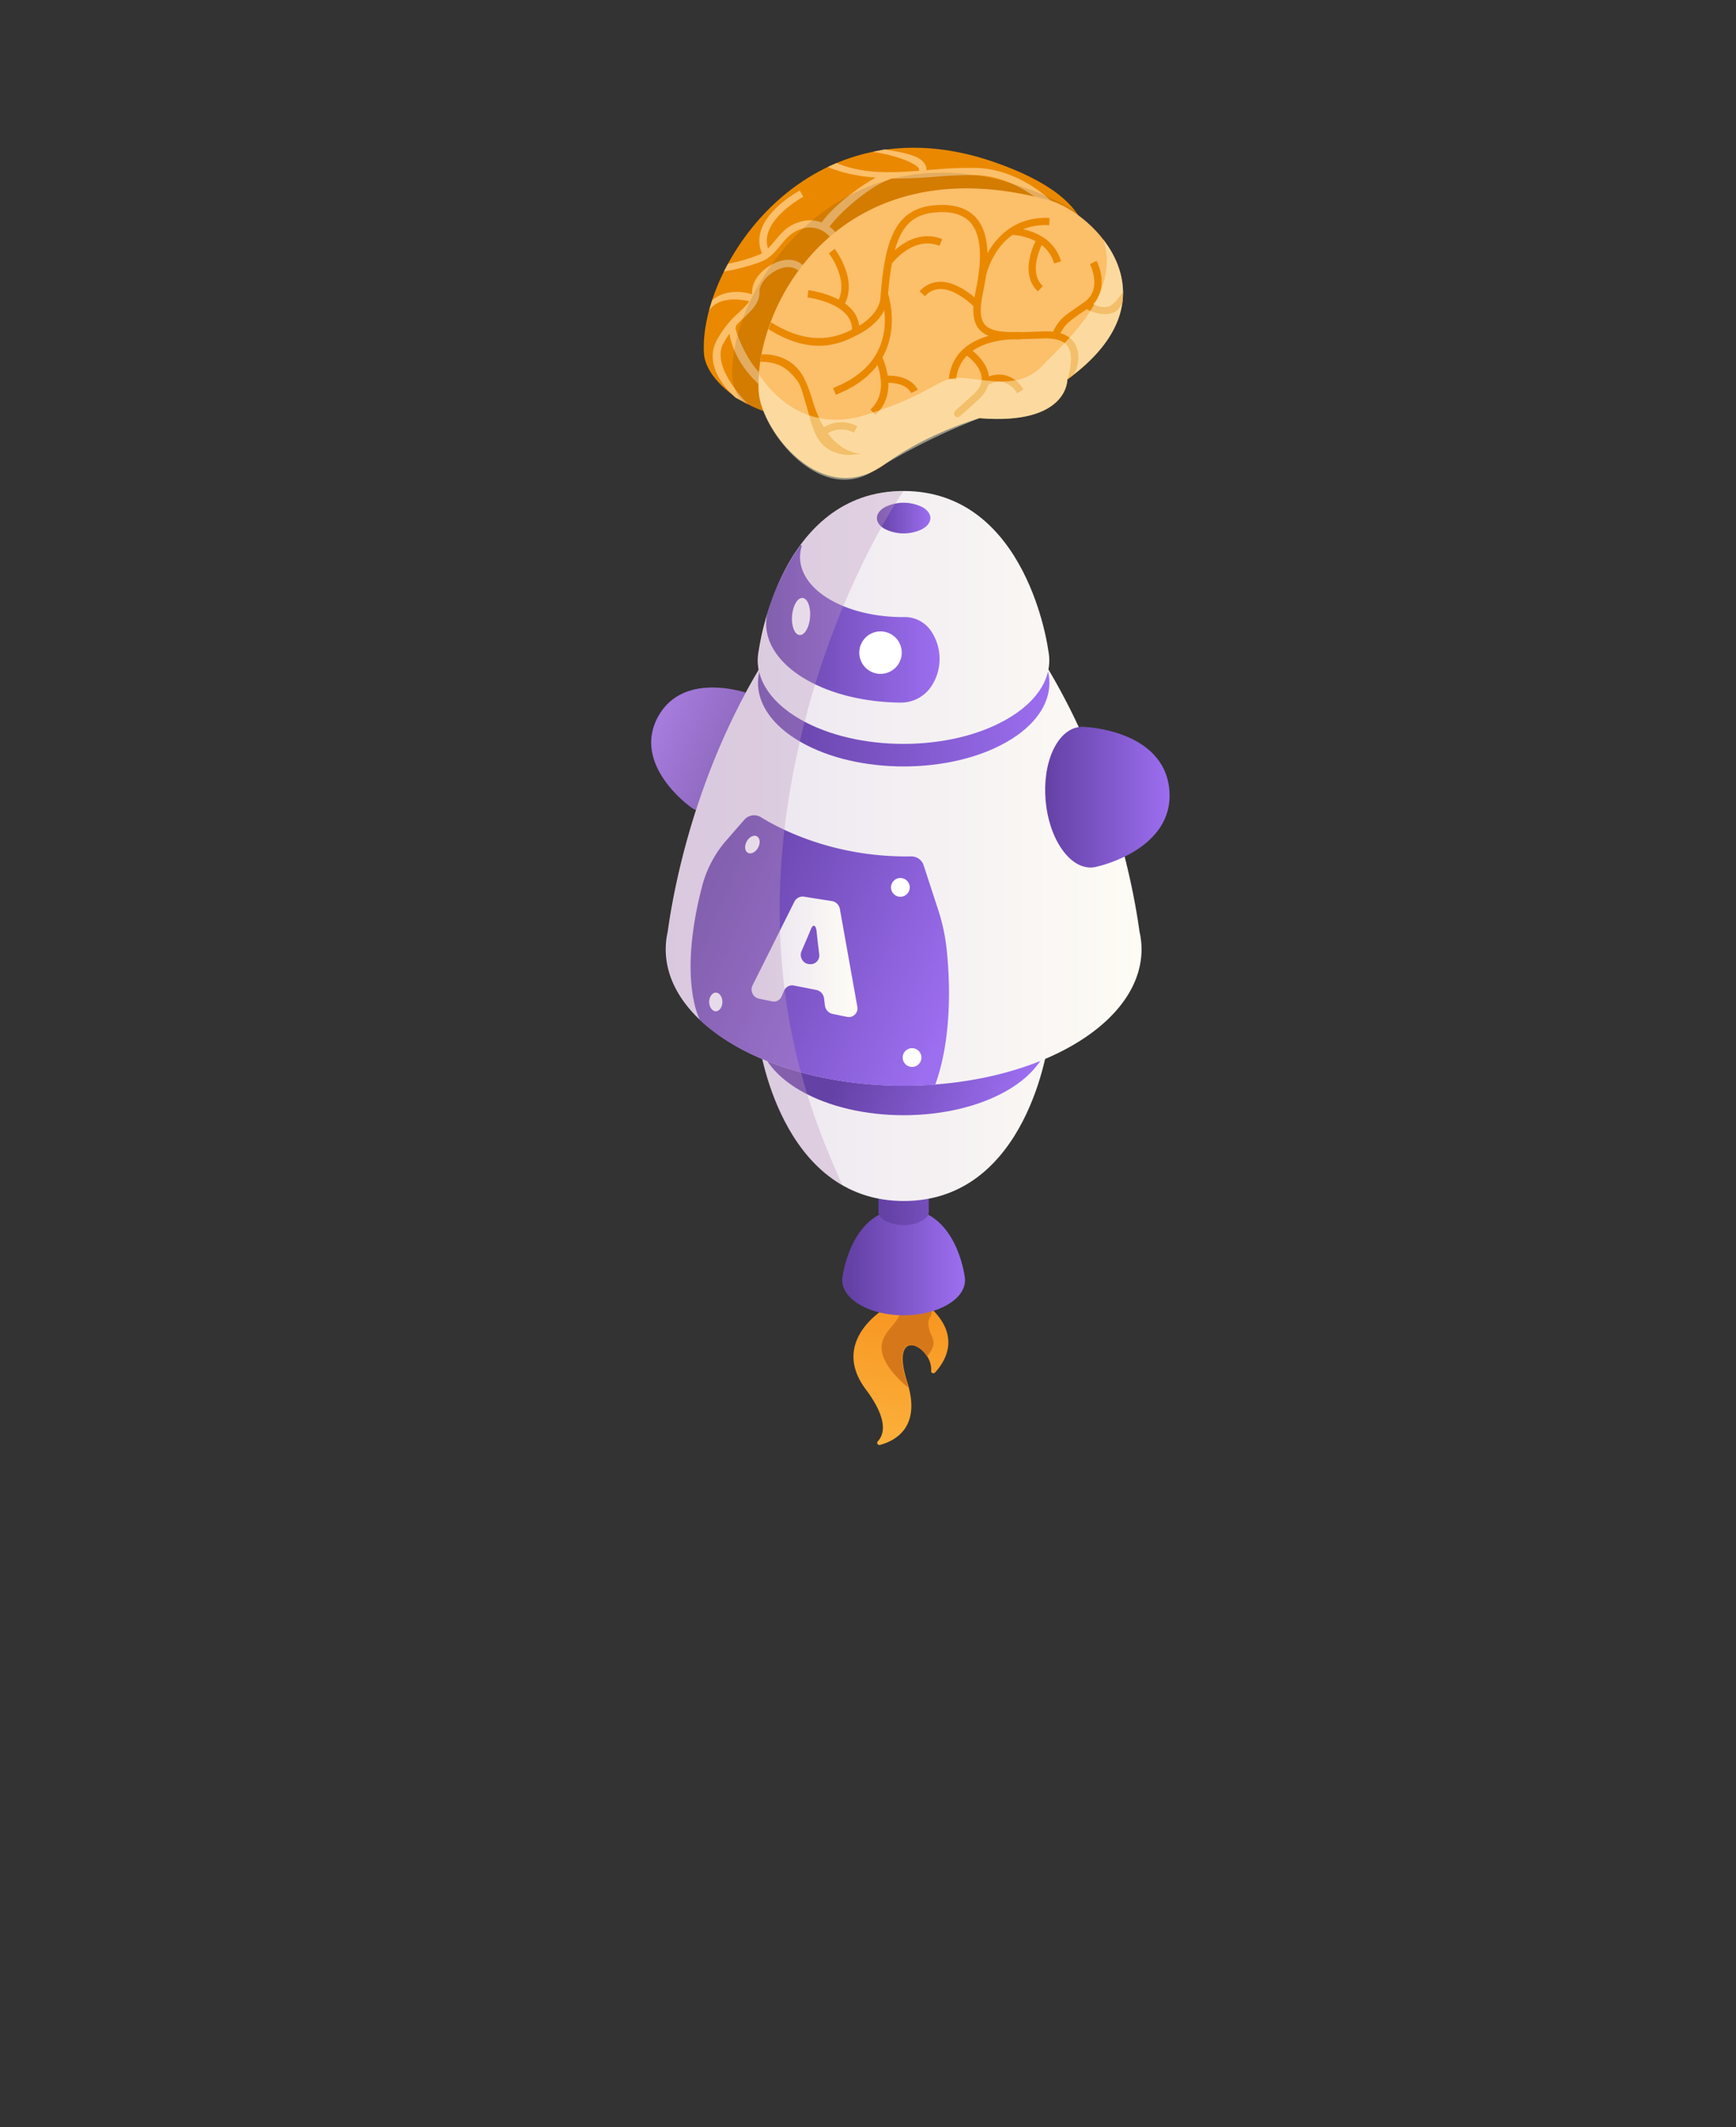 <svg xmlns="http://www.w3.org/2000/svg" xmlns:xlink="http://www.w3.org/1999/xlink" viewBox="0 0 556 681.08"><rect x="0" y="0" width="556" height="681.08" fill="#333333" stroke="none"/><defs><style>.cls-1{isolation:isolate;}.cls-2{fill:url(#linear-gradient);}.cls-3{fill:#d6781a;}.cls-4{fill:url(#linear-gradient-2);}.cls-5{fill:url(#linear-gradient-3);}.cls-6{fill:url(#linear-gradient-4);}.cls-7{fill:url(#linear-gradient-5);}.cls-8{fill:url(#linear-gradient-6);}.cls-9{fill:url(#linear-gradient-7);}.cls-10{fill:url(#linear-gradient-8);}.cls-11{fill:url(#linear-gradient-9);}.cls-12{fill:url(#linear-gradient-10);}.cls-13{fill:url(#linear-gradient-11);}.cls-14{fill:url(#linear-gradient-12);}.cls-15{fill:#fff;}.cls-16{fill:url(#linear-gradient-13);}.cls-17{fill:url(#linear-gradient-14);}.cls-18{fill:#be99bf;opacity:0.35;mix-blend-mode:multiply;}.cls-19{fill:#ea8900;}.cls-20{fill:#fcbf6a;}.cls-21{opacity:0.1;}.cls-22{fill:#fcf7d4;opacity:0.5;}</style><linearGradient id="linear-gradient" x1="284.05" y1="461.86" x2="291.24" y2="413.94" gradientUnits="userSpaceOnUse"><stop offset="0" stop-color="#fbb03b"/><stop offset="1" stop-color="#f7931e"/></linearGradient><linearGradient id="linear-gradient-2" x1="246.25" y1="247.24" x2="209.24" y2="230.83" gradientUnits="userSpaceOnUse"><stop offset="0" stop-color="#6441a5"/><stop offset="1" stop-color="#9c6ef0"/></linearGradient><linearGradient id="linear-gradient-3" x1="272.4" y1="404.06" x2="308.49" y2="404.06" xlink:href="#linear-gradient-2"/><linearGradient id="linear-gradient-4" x1="283.34" y1="374.02" x2="304.16" y2="374.02" gradientUnits="userSpaceOnUse"><stop offset="0" stop-color="#6441a5"/><stop offset="1" stop-color="#7d55c7"/></linearGradient><linearGradient id="linear-gradient-5" x1="205.7" y1="344.03" x2="371.93" y2="344.03" gradientUnits="userSpaceOnUse"><stop offset="0" stop-color="#e7e1ef"/><stop offset="1" stop-color="#fffdf5"/></linearGradient><linearGradient id="linear-gradient-6" x1="275.29" y1="325" x2="329.4" y2="345.29" xlink:href="#linear-gradient-2"/><linearGradient id="linear-gradient-7" x1="205.7" y1="280.48" x2="371.93" y2="280.48" xlink:href="#linear-gradient-5"/><linearGradient id="linear-gradient-8" x1="242.72" y1="218.63" x2="336.11" y2="218.63" xlink:href="#linear-gradient-2"/><linearGradient id="linear-gradient-9" x1="205.7" y1="197.68" x2="371.93" y2="197.68" xlink:href="#linear-gradient-5"/><linearGradient id="linear-gradient-10" x1="280.85" y1="165.87" x2="297.99" y2="165.87" xlink:href="#linear-gradient-2"/><linearGradient id="linear-gradient-11" x1="334.72" y1="255.24" x2="374.57" y2="255.24" xlink:href="#linear-gradient-2"/><linearGradient id="linear-gradient-12" x1="245.37" y1="199.75" x2="300.92" y2="199.75" xlink:href="#linear-gradient-2"/><linearGradient id="linear-gradient-13" x1="223.37" y1="287.51" x2="305.24" y2="322.23" xlink:href="#linear-gradient-2"/><linearGradient id="linear-gradient-14" x1="240.63" y1="306.3" x2="274.61" y2="306.3" xlink:href="#linear-gradient-5"/></defs><title>hero_layer</title><g class="cls-1"><g id="Layer_1" data-name="Layer 1"><g id="mascot"><path class="cls-2" d="M283.52,418.65a.62.62,0,0,1-.3.41c-2.07,1.31-16.76,11.29-5.93,25.76,7.25,9.69,5.9,14.44,3.85,16.64a.7.7,0,0,0,.68,1.16c5-1.34,13.32-5.75,8.73-20.15-5.87-18.42,8.19-11.72,7.67-3.55a.71.71,0,0,0,1.22.54c3.08-3.31,8.44-11.38-1.2-20.54C286.73,408,283.93,417,283.52,418.65Z"/><path class="cls-3" d="M298.42,427.75c-1.57-3.37-1.16-5.24-.41-6.25a1.78,1.78,0,0,0-.4-2.54c-3.1-2.14-7.88-5.39-9-5.38,2.11,9.65-5,10.57-6.15,16.64-1.24,6.5,8.17,13.85,8.43,14-.15-.58-.28-1.14-.48-1.74-4.73-14.86,3.5-13.37,6.58-8C297.79,432.72,300,431.06,298.42,427.75Z"/><path class="cls-4" d="M240.6,222.33h0s-21.44-8.25-29.87,7.16S221,258.22,221,258.22h0c2.75,2.3,6.91,2.33,11.51-.47,8-4.85,14.23-16.31,14-25.58C246.34,226.8,244.05,223.36,240.6,222.33Z"/><path class="cls-5" d="M308.93,408.49h0S306.19,387,289.42,387s-19.52,21.49-19.52,21.49h0c-.7,3.32,1.16,6.77,5.6,9.32,7.68,4.4,20.14,4.4,27.82,0C307.77,415.26,309.63,411.81,308.93,408.49Z"/><path class="cls-6" d="M281.37,355.88v32.06c0,1.07.74,2.09,2.16,2.91a13.13,13.13,0,0,0,11.78,0c1.39-.8,2.16-1.81,2.16-2.84V355.8Z"/><path class="cls-7" d="M243.1,333.59h0s6.63,51,46.43,50.93,46.25-51.1,46.25-51.1h0c1.64-7.87-2.78-16.07-13.33-22.1-18.26-10.41-47.82-10.36-66,.12C245.83,317.5,241.44,325.72,243.1,333.59Z"/><path class="cls-8" d="M322.43,311.38c18.23,10.45,18.23,27.39,0,37.84s-47.8,10.44-66,0-18.24-27.39,0-37.84S304.2,300.93,322.43,311.38Z"/><path class="cls-9" d="M365.61,303.94a25.85,25.85,0,0,0-.65-5.65c-1.86-13.58-8.53-49.65-29.77-84.94l-45.78,3.83-45.77-3.83c-21.25,35.29-27.91,71.36-29.77,84.94-2.94,13,4.27,26.56,21.66,36.52,29.76,17.05,78,17.05,107.76,0,14.88-8.52,22.32-19.7,22.32-30.87Z"/><path class="cls-10" d="M322.43,199.72c18.23,10.44,18.23,27.38,0,37.83s-47.8,10.45-66,0-18.24-27.39,0-37.83S304.2,189.27,322.43,199.72Z"/><path class="cls-11" d="M335.73,208.2h0s-6.55-51-46.35-51-46.34,51-46.34,51h0c-1.66,7.87,2.75,16.09,13.3,22.13,18.23,10.45,47.8,10.45,66,0C333,224.29,337.38,216.07,335.73,208.2Z"/><path class="cls-12" d="M295.48,162.4c3.34,1.92,3.34,5,0,6.94a13.47,13.47,0,0,1-12.12,0c-3.34-1.91-3.34-5,0-6.94A13.47,13.47,0,0,1,295.48,162.4Z"/><path class="cls-13" d="M351.51,277.42v0s24.66-5.34,23-24.52-26.94-20.15-26.94-20.15h0c-3.92-.46-7.75,2-10.26,7.35-4.33,9.24-3.07,23.49,2.82,31.83C343.52,276.78,347.72,278.55,351.51,277.42Z"/><path class="cls-14" d="M266,192.06c-8-4.59-11.11-11.09-9.24-17.15a.28.28,0,0,0-.5-.25,74,74,0,0,0-10.51,21.86c-1.71,7.45,2.59,15.41,12.58,21.13,8.34,4.78,19.2,7.2,30.12,7.3a11.7,11.7,0,0,0,10.32-6l.11-.18a15.94,15.94,0,0,0-.55-16.54h0a10.11,10.11,0,0,0-8.49-4.66C281.22,197.67,272.56,195.82,266,192.06Z"/><path class="cls-15" d="M259.45,197.6c-.26,3.28-1.77,5.84-3.36,5.72s-2.67-2.89-2.41-6.17,1.77-5.84,3.36-5.71S259.71,194.32,259.45,197.6Z"/><path class="cls-15" d="M288.81,209a6.8,6.8,0,1,1-6.75-6.85A6.8,6.8,0,0,1,288.81,209Z"/><path class="cls-16" d="M300.46,291.24,295.81,277a4.13,4.13,0,0,0-4-2.81c-24.29.38-41.53-8.49-48.09-12.54a4.16,4.16,0,0,0-5.33.8L232.68,269a36.22,36.22,0,0,0-7.74,14.48c-7.91,30.08-.89,42.86-.77,43.06a58.88,58.88,0,0,0,11.22,8.22c17.52,10,41.35,14.27,64.15,12.49,5.48-15.13,4.71-33.66,3.62-43.59A61.17,61.17,0,0,0,300.46,291.24Z"/><path class="cls-15" d="M231.37,320.79c0,1.66-1,3-2.11,3s-2.13-1.35-2.13-3,1-3,2.13-3S231.37,319.13,231.37,320.79Z"/><path class="cls-15" d="M242.81,271.36c-.78,1.47-2.24,2.23-3.26,1.69s-1.2-2.15-.41-3.62,2.24-2.22,3.26-1.69S243.6,269.9,242.81,271.36Z"/><path class="cls-15" d="M295.11,338.59a3,3,0,1,1-3-3A3,3,0,0,1,295.11,338.59Z"/><path class="cls-15" d="M291.37,284.11a3,3,0,1,1-3-3A3,3,0,0,1,291.37,284.11Z"/><path class="cls-17" d="M264.2,321.94l-.28-2.35a3.16,3.16,0,0,0-2.55-2.66l-7.08-1.39a2.74,2.74,0,0,0-3.08,1.5l-.94,2.1a2.67,2.67,0,0,1-3,1.46l-4.15-.85a3,3,0,0,1-2.18-4.11l13.51-27a2.93,2.93,0,0,1,3.09-1.55l8.85,1.4a3.11,3.11,0,0,1,2.59,2.48l5.62,31.44a2.78,2.78,0,0,1-3.48,3.12l-4.34-.89A3.17,3.17,0,0,1,264.2,321.94ZM259,308.64a2.79,2.79,0,0,0,3.39-3l-.26-2.24c-.18-1.34-.37-3.07-.59-5.19s-1.15-2.46-1.86-.66c-.54,1.37-1.55,3.72-3,7.05a3,3,0,0,0,2.32,4.08Z"/><path class="cls-18" d="M269.77,379.44C253,369.83,246.41,349,244.12,339.06c-.54-.23-1.09-.49-1.62-.73l-.39-.17c-1.1-.5-2.19-1-3.25-1.56l-.14-.06c-1.08-.56-2.15-1.13-3.19-1.72l-.1-.07,0,0q-2-1.16-3.83-2.37l-.15-.1-.71-.49c-.36-.24-.71-.49-1-.74a1.33,1.33,0,0,1-.19-.14c-.3-.21-.58-.43-.87-.64l-.58-.44-.48-.39c-.3-.24-.59-.47-.87-.71l-.23-.19c-.35-.3-.7-.58-1-.88l-.25-.23c-.29-.26-.59-.53-.87-.8l-.11-.1h0c-9-8.58-12.47-18.56-10.29-28.21a232.92,232.92,0,0,1,9-38.93,9.33,9.33,0,0,1-1-.5,7.6,7.6,0,0,1-.92-.65h0s-18.69-13.33-10.26-28.75c7-12.75,22.87-9.3,28.13-7.73,1.33-2.46,2.71-4.92,4.17-7.38a15.35,15.35,0,0,1,.06-6.15h0a66.93,66.93,0,0,1,1.42-7.11c.33-1.34.74-2.84,1.22-4.44a.61.61,0,0,0,0-.13c.59-2,1.32-4.09,2.17-6.28a1.86,1.86,0,0,0,.1-.25c.2-.52.43-1.05.65-1.57.1-.26.19-.5.3-.74a.05.05,0,0,1,0,0c.09-.23.19-.45.3-.69l0-.09c.23-.53.47-1.05.72-1.58v0c.26-.57.54-1.13.82-1.71.13-.24.25-.49.38-.74a.43.43,0,0,1,0-.07h0c.4-.77.82-1.54,1.25-2.31,0,0,0,0,0,0l.25-.44h0c.47-.81.95-1.61,1.47-2.41a2.92,2.92,0,0,1,.21-.32c.18-.28.38-.56.57-.84.38-.55.74-1.11,1.13-1.66a.73.73,0,0,0,.08-.09l.7-.95c7-9.14,17.3-16.52,32.42-16.52h0s-28,39.49-37.13,101S261.34,360.23,269.77,379.44Z"/><path class="cls-19" d="M225.46,113.16c-1.7-27.63,33.2-82,93-61.25,34.2,11.88,42.18,31,5.86,57.37,0,0,.39,14.74-28.12,12.41,0,0-18.36-.77-30.76,8.53C252.27,140.07,226.23,125.64,225.46,113.16Z"/><path class="cls-20" d="M335.27,66.21c-.09-.09-9.51-9.56-22.35-10.11a122.09,122.09,0,0,0-13.8.54c-10.61.79-23.47,1.22-34-3.18l2.81-1.26c10,4.18,20.7,2.89,31,2.11A126.33,126.33,0,0,1,313,53.77c13.79.6,23.52,10.41,23.93,10.82Z"/><path class="cls-20" d="M296.37,55.44l-2-.32a5.66,5.66,0,0,0-.12-1.27c-.49-.8-4.43-3.63-14.69-5.25l3.79-.75c8.8,1.39,11.94,2.58,13.11,5.18A2.59,2.59,0,0,1,296.37,55.44Z"/><path class="cls-20" d="M265.48,72.89l-2.32-1.67c3.64-5.31,13.62-12.87,19.43-15.38,1.2-.51.43-.15,1.66-.72l3,1.23c-1.24.57-2.48,1.11-3.69,1.63C277.8,60.45,268.74,68.13,265.48,72.89Z"/><path class="cls-20" d="M231.86,86.93l1.29-2.47a54,54,0,0,0,9.42-2.7c2.52-.91,4-2.76,5.64-4.71,1.92-2.33,4.1-5,8.2-6.08a10.66,10.66,0,0,1,11.85,4.29l-2,1.22A8.3,8.3,0,0,0,257,73.21c-3.39.91-5.14,3.05-7,5.31s-3.53,4.3-6.65,5.42A65,65,0,0,1,231.86,86.93Z"/><path class="cls-20" d="M244.46,82c-6-11.42,11-20.6,11.7-21l1.11,2c-.15.09-15.64,8.48-10.73,17.87Z"/><path class="cls-20" d="M235.62,127.34c-.49-.44-10.77-9-6.18-18.17a32.36,32.36,0,0,1,7.22-9.12c2.5-2.4,4.3-4.14,4.23-6.56-.1-3.87,3.53-7.58,7.17-9.24s6.85-1.37,9.13.67l-1.56,1.73c-2.2-2-5.34-.86-6.59-.29-3.32,1.52-5.87,4.63-5.81,7.07.1,3.44-2.23,5.69-4.93,8.28a30.32,30.32,0,0,0-6.76,8.49c-3.81,7.62,8,19.16,8.06,19.26Z"/><path class="cls-20" d="M227.1,99.37l1-3.28c5.82-4.77,13.57-1.63,14-1.46l-.85,2.17C241.15,96.76,231.21,93.52,227.1,99.37Z"/><path class="cls-20" d="M243,123c-9.91-9.14-9.63-18.58-9.6-18.65l2.45-.5h0l-.26,1.33c-.09.25,3,10.11,8.56,15Z"/><path class="cls-21" d="M265.41,130.22c12.4-9.3,30.76-8.53,30.76-8.53,28.51,2.33,28.12-12.41,28.12-12.41,23.24-16.86,28.32-30.76,20-41.7a83.43,83.43,0,0,0-16.72-7.68c-59.76-20.76-94.67,33.62-93,61.26a13.92,13.92,0,0,0,3,7.19C246.38,133.58,258,135.8,265.41,130.22Z"/><path class="cls-20" d="M243,125.35c-1.7-27.63,26.17-79.47,93-61.25,14,3.82,42.19,31,5.86,57.38,0,0,.39,14.73-28.13,12.41,0,0-16.32,4.49-30.23,14.66C263.3,163.33,243.81,137.83,243,125.35Z"/><path class="cls-19" d="M343.94,119.92l-2.07,1.56c0-.07,2.44-6.92.16-10.51-1.19-1.88-3.85-2.75-7.88-2.61l-1.7.06c-9.51.37-15.77.61-18.87-3-2-2.41-2.4-6.13-1.13-12.08,2.31-10.81,1.76-18.23-1.61-22.06-2.27-2.57-6-3.67-11-3.3-10.27.77-14.05,7.53-15.55,27.8-.31,4.18-4.09,8.67-9.62,11.43-4.32,2.16-13.69,7.52-28.57-1.84l.8-2.22c13.86,8.72,22.75,4,26.72,2,5.47-2.73,8.13-6.75,8.33-9.52,1.39-18.66,4.61-29,17.71-29.95,5.82-.44,10.2.94,13,4.08,3.94,4.48,4.64,12.35,2.14,24.08-1.08,5.11-.89,8.32.62,10.1,2.37,2.78,8.5,2.56,17,2.23l1.71-.07c4.91-.17,8.28,1.07,10,3.72C347,114.46,344.1,119.62,343.94,119.92Z"/><path class="cls-19" d="M306.22,121.56l-2.33-.23c1.55-16.12,22.75-15.08,22.95-15l-.13,2.32C325.94,108.56,307.56,107.66,306.22,121.56Z"/><path class="cls-19" d="M315.62,88.9l-2.29-.46c0-.19,4.18-19.55,22.83-18.67l-.11,2.32C319.32,71.26,315.77,88.18,315.62,88.9Z"/><path class="cls-19" d="M337.62,84.34c-2.65-9-13.48-9.13-13.59-9.13l0-2.32c.12,0,12.68.2,15.82,10.79Z"/><path class="cls-19" d="M267.68,126.38l-.85-2.16c22.7-8.79,15.59-28.9,15.28-29.75l2.2-.8C284.39,93.9,292.49,116.77,267.68,126.38Z"/><path class="cls-19" d="M280.36,132.84l-1.59-1.7c6.59-6,1.54-16.08,1.48-16.18l2.09-1.06C282.58,114.38,288.25,125.64,280.36,132.84Z"/><path class="cls-19" d="M285.42,84.69l-1.91-1.35c.08-.11,7.93-10.88,18.25-6.8l-.86,2.16C292.27,75.29,285.49,84.59,285.42,84.69Z"/><path class="cls-19" d="M271.4,145.68c-10.66-1-11-9.15-13.36-16.58-.82-2.66-1.36-5.34-2.65-7.11-4.15-5.65-7.84-6-11.87-6.2l.39-2.31c.55,0,9.14-.78,13.54,7.42a44,44,0,0,1,2.83,7.51c2.33,7.48,6.69,16.11,15.79,16.94Z"/><path class="cls-19" d="M275.18,106.27l-2.33-.2c.78-8.9-14.08-10.83-14.23-10.85l.28-2.31C259.61,93,276.16,95.16,275.18,106.27Z"/><path class="cls-19" d="M270.07,98.2l-2-1.23c4.27-6.88-2.53-15.78-2.6-15.87l1.85-1.42C267.66,80.1,275.18,90,270.07,98.2Z"/><path class="cls-19" d="M339,107.92l-2.11-1c2.16-4.53,3.42-5.39,7.58-8.26.83-.57,1.78-1.23,2.89-2,5.79-4.11,1.79-12,1.75-12.1l2.08-1.06c1.75,3.36,3.47,10.83-2.46,15-1.13.8-2.09,1.46-2.92,2C341.76,103.37,340.92,104,339,107.92Z"/><path class="cls-19" d="M353.72,100.58a12.51,12.51,0,0,1-6.33-2l1.34-1.91s3.22,2.18,6.2,1.5c1.48-.34,3.81-3.2,4.77-4.84l-.22,3.64c-1.29,2.25-1.89,3-4.05,3.47A7.71,7.71,0,0,1,353.72,100.58Z"/><path class="cls-19" d="M306.53,133.6c-.26,0-.42-.18-.65-.42-.82-.85.05-1.67.41-2l0,0c.51-.45,1.88-1.67,5.55-5,1.83-1.68,2.7-3.47,2.55-5.32-.33-4.15-5.4-7.52-5.46-7.55l1.3-1.94c.25.16,6.08,4,6.5,9.3.21,2.6-.9,5-3.3,7.22-2.93,2.67-4.59,4.18-5.59,5l-.25.25,0,0A2.1,2.1,0,0,1,306.53,133.6Z"/><path class="cls-19" d="M325.78,125.92a7.3,7.3,0,0,0-4.51-3.54,7.46,7.46,0,0,0-5.1,1l-1.29-2a9.79,9.79,0,0,1,6.89-1.28,9.52,9.52,0,0,1,6,4.57Z"/><path class="cls-19" d="M312.11,98.38c-.05-.06-5.58-5.84-10.88-5.84h-.06a6.48,6.48,0,0,0-4.92,2.31l-1.73-1.56a8.81,8.81,0,0,1,6.63-3.08c6.27,0,12.42,6.31,12.68,6.58Z"/><path class="cls-19" d="M332.39,93.29c-6.42-6.09-.46-16.65-.21-17.09l2,1.15c-.05.09-5.31,9.43-.21,14.25Z"/><path class="cls-19" d="M264,139.57l-1.65-1.66a10.77,10.77,0,0,1,12.24-1.44l-1.06,2.08A8.33,8.33,0,0,0,264,139.57Z"/><path class="cls-19" d="M291.87,125.85c-2.09-3.89-8.43-3.26-8.5-3.25l-.25-2.31c.32,0,8-.82,10.81,4.47Z"/><path class="cls-22" d="M243,125.35c.77,12.48,19.3,36.16,36.51,25.6a208.83,208.83,0,0,1,34.19-17.06c28.52,2.32,28.13-12.41,28.13-12.41C364.75,104.88,362,88,353.41,76.74c5.78,18-13.26,33.54-19.19,40-6.5,7.07-14.41,5.54-24.38,4.4s-8.79,4.27-32.62,11.71c-19.75,6.18-30.9-8-34.14-13A43,43,0,0,0,243,125.35Z"/></g></g></g></svg>